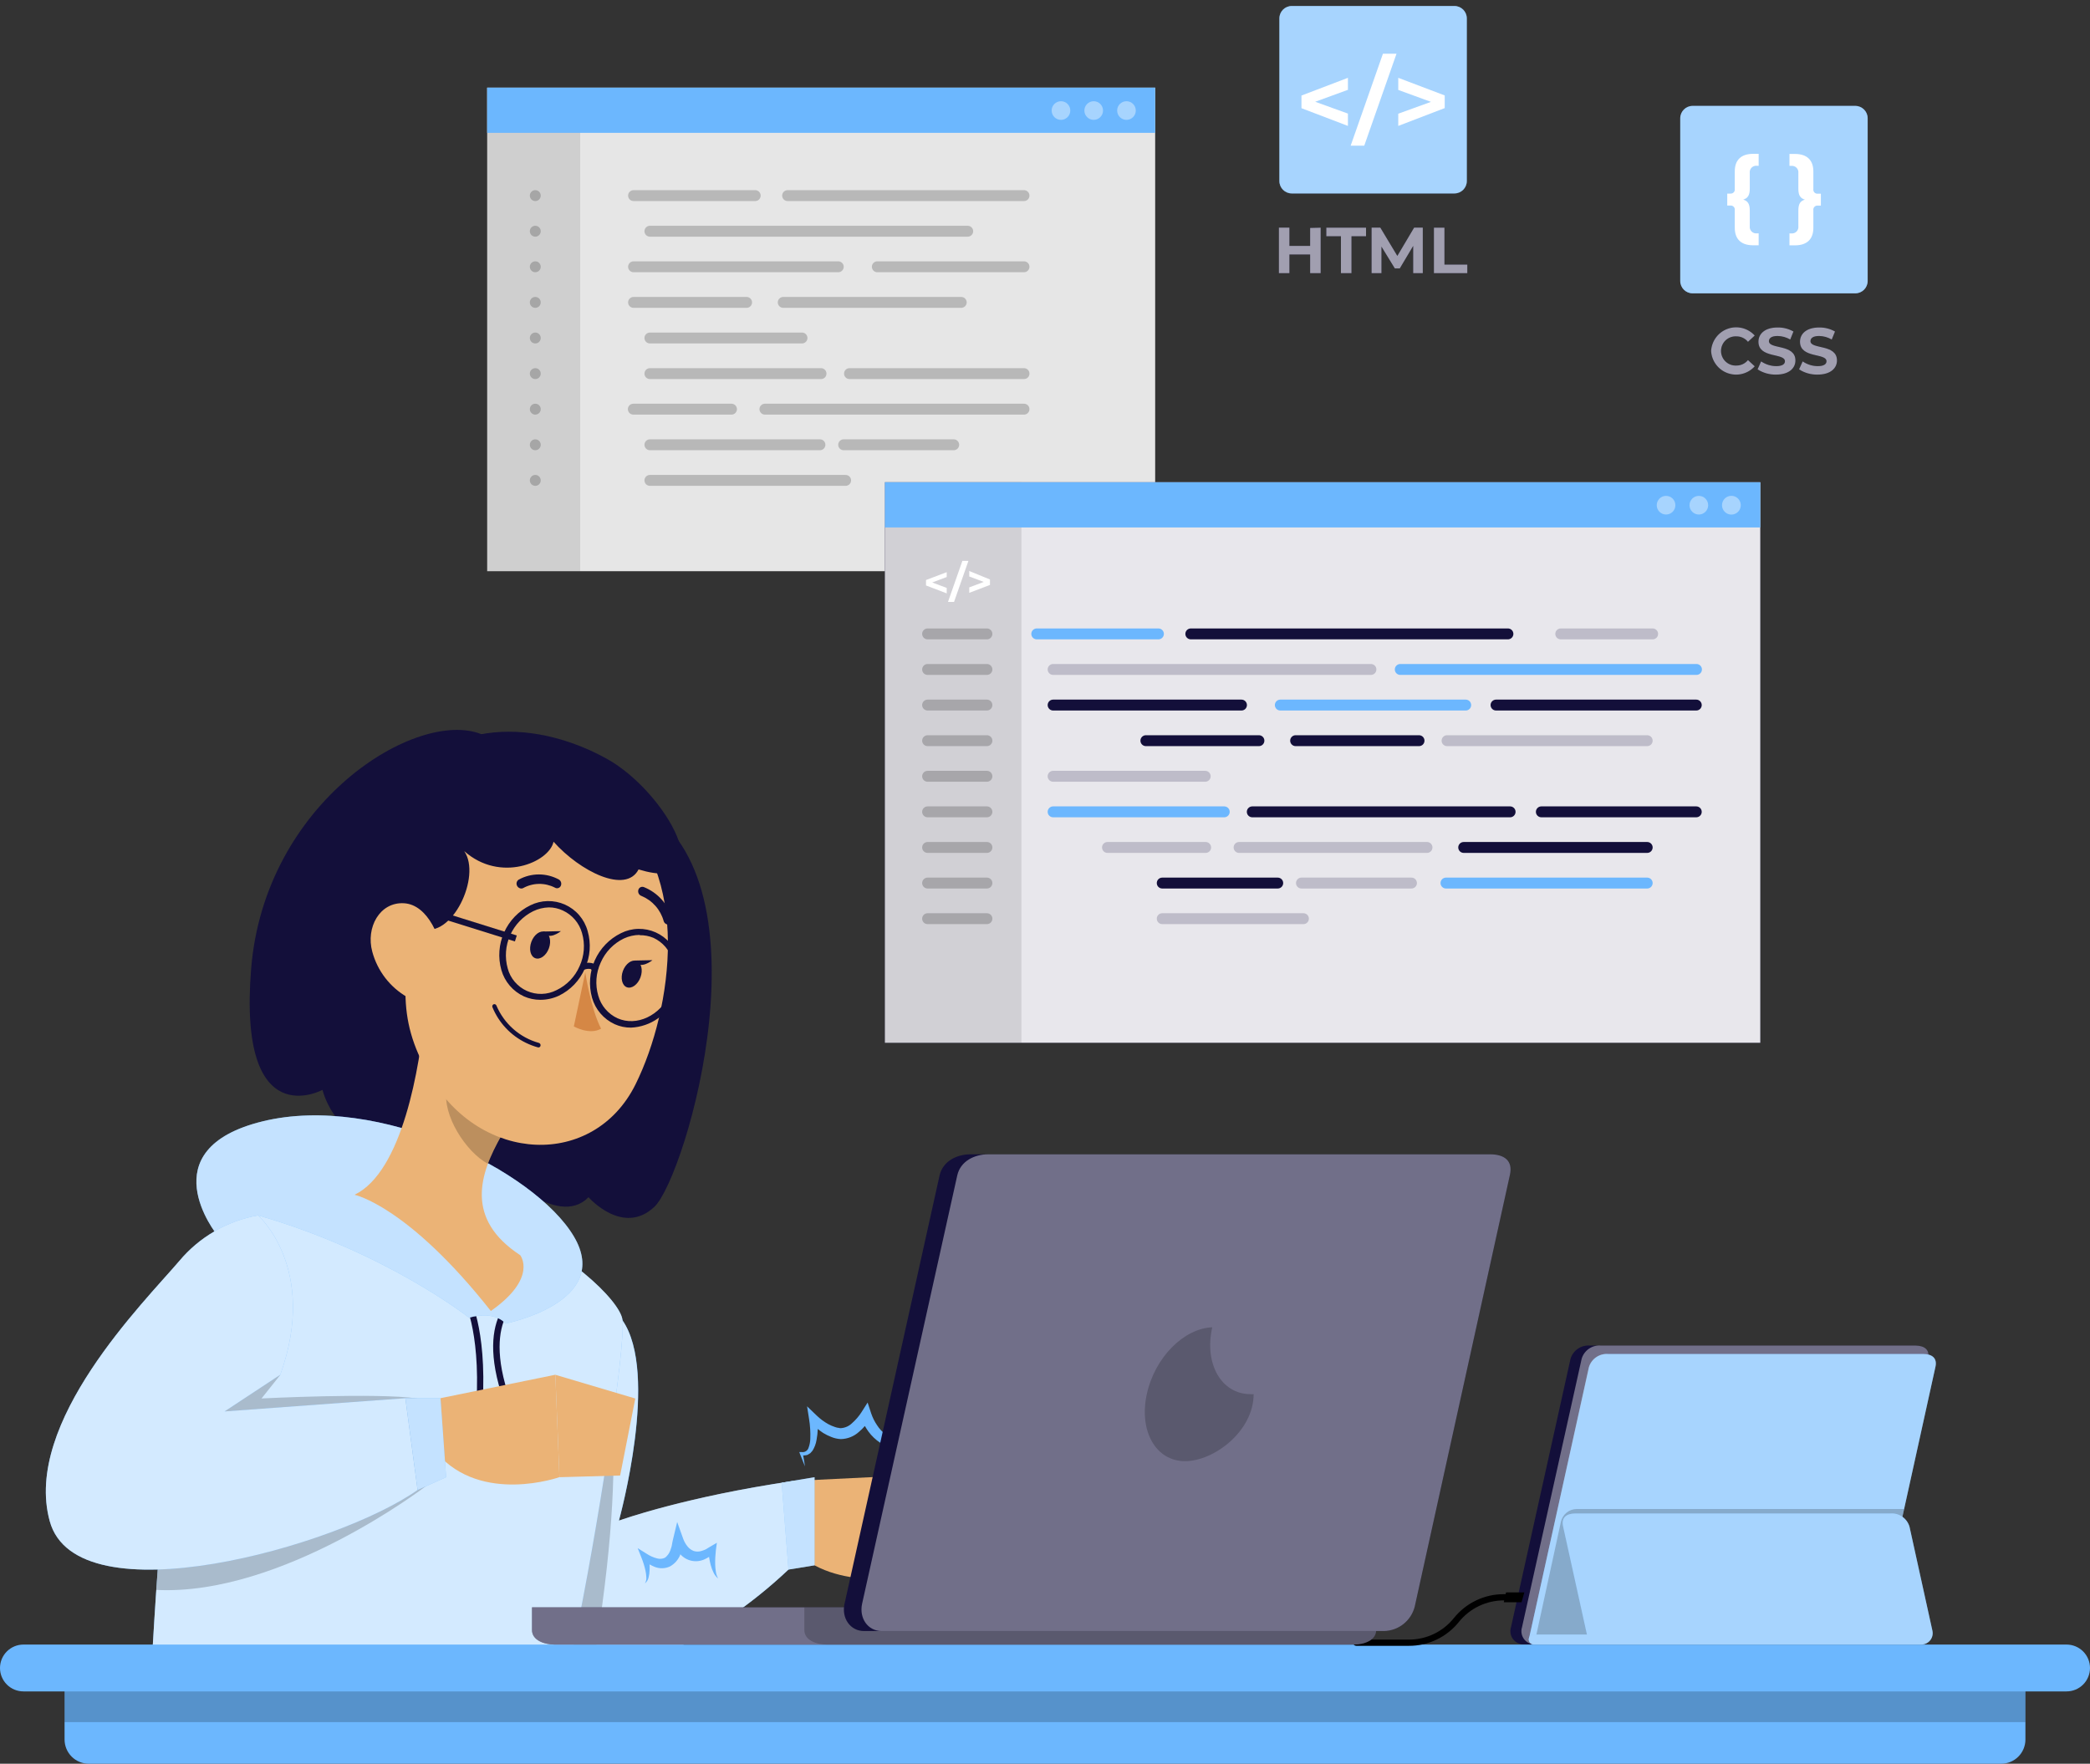 <svg width="269" height="227" viewBox="0 0 269 227" fill="none" xmlns="http://www.w3.org/2000/svg">
<rect x="0" y="0" width="269" height="227" fill="#333333" stroke="none"/>
<path d="M187.197 0.772H166.26C165.38 0.772 164.667 1.486 164.667 2.365V23.302C164.667 24.182 165.38 24.896 166.26 24.896H187.197C188.077 24.896 188.79 24.182 188.79 23.302V2.365C188.79 1.486 188.077 0.772 187.197 0.772Z" fill="#6CB7FE"/>
<g opacity="0.4">
<path d="M187.197 0.772H166.26C165.38 0.772 164.667 1.486 164.667 2.365V23.302C164.667 24.182 165.38 24.896 166.26 24.896H187.197C188.077 24.896 188.79 24.182 188.79 23.302V2.365C188.79 1.486 188.077 0.772 187.197 0.772Z" fill="white"/>
</g>
<path d="M173.489 11.56L169.278 13.097L173.489 14.62V16.206L167.509 13.925V12.297L173.489 10.016V11.56Z" fill="white"/>
<path d="M177.995 6.914H179.743L175.588 18.754H173.84L177.995 6.914Z" fill="white"/>
<path d="M185.947 12.283V13.911L179.967 16.206V14.634L184.178 13.111L179.967 11.574V10.016L185.947 12.283Z" fill="white"/>
<path d="M169.98 29.303V35.157H168.625V32.75H165.958V35.157H164.604V29.296H165.958V31.648H168.625V29.338L169.98 29.303Z" fill="#130F3A"/>
<path d="M172.59 30.405H170.709V29.303H175.819V30.405H173.945V35.157H172.59V30.405Z" fill="#130F3A"/>
<path d="M181.89 35.157V31.648L180.163 34.546H179.525L177.805 31.739V35.157H176.535V29.296H177.658L179.848 32.939L182.009 29.296H183.125V35.157H181.89Z" fill="#130F3A"/>
<path d="M184.558 29.303H185.912V34.055H188.853V35.157H184.558V29.303Z" fill="#130F3A"/>
<g opacity="0.6">
<path d="M169.98 29.303V35.157H168.625V32.75H165.958V35.157H164.604V29.296H165.958V31.648H168.625V29.338L169.98 29.303Z" fill="white"/>
<path d="M172.59 30.405H170.709V29.303H175.819V30.405H173.945V35.157H172.59V30.405Z" fill="white"/>
<path d="M181.89 35.157V31.648L180.163 34.546H179.525L177.805 31.739V35.157H176.535V29.296H177.658L179.848 32.939L182.009 29.296H183.125V35.157H181.89Z" fill="white"/>
<path d="M184.558 29.303H185.912V34.055H188.853V35.157H184.558V29.303Z" fill="white"/>
</g>
<path d="M238.791 13.63H217.854C216.974 13.63 216.261 14.344 216.261 15.224V36.161C216.261 37.041 216.974 37.754 217.854 37.754H238.791C239.671 37.754 240.384 37.041 240.384 36.161V15.224C240.384 14.344 239.671 13.63 238.791 13.63Z" fill="#6CB7FE"/>
<g opacity="0.4">
<path d="M238.791 13.63H217.854C216.974 13.63 216.261 14.344 216.261 15.224V36.161C216.261 37.041 216.974 37.754 217.854 37.754H238.791C239.671 37.754 240.384 37.041 240.384 36.161V15.224C240.384 14.344 239.671 13.63 238.791 13.63Z" fill="white"/>
</g>
<path d="M224.368 25.689C224.943 25.864 225.21 26.229 225.21 27.093V29.107C225.194 29.232 225.207 29.358 225.247 29.478C225.288 29.597 225.355 29.705 225.444 29.794C225.532 29.884 225.64 29.951 225.759 29.993C225.878 30.034 226.004 30.048 226.129 30.033H226.354V31.57H225.652C224.08 31.57 223.28 30.763 223.28 29.317V27.043C223.29 26.966 223.284 26.888 223.26 26.814C223.237 26.74 223.197 26.672 223.144 26.616C223.09 26.559 223.025 26.515 222.953 26.487C222.88 26.459 222.803 26.448 222.725 26.454H222.311V24.917H222.725C222.803 24.923 222.88 24.911 222.953 24.883C223.025 24.855 223.09 24.811 223.144 24.755C223.197 24.698 223.237 24.63 223.26 24.556C223.284 24.482 223.29 24.404 223.28 24.327V22.053C223.28 20.607 224.08 19.8 225.652 19.8H226.354V21.337H226.129C226.004 21.322 225.878 21.336 225.759 21.378C225.64 21.419 225.532 21.487 225.444 21.576C225.355 21.665 225.288 21.774 225.247 21.893C225.207 22.012 225.194 22.139 225.21 22.264V24.278C225.21 25.148 224.943 25.513 224.368 25.689Z" fill="white"/>
<path d="M234.362 24.924V26.461H233.948C233.871 26.455 233.793 26.466 233.72 26.494C233.648 26.522 233.583 26.566 233.53 26.623C233.476 26.679 233.437 26.747 233.413 26.821C233.389 26.895 233.383 26.973 233.394 27.05V29.324C233.394 30.77 232.586 31.577 231.021 31.577H230.319V30.04H230.544C230.669 30.055 230.796 30.041 230.914 30C231.033 29.959 231.141 29.891 231.23 29.801C231.318 29.712 231.385 29.604 231.426 29.485C231.466 29.365 231.479 29.239 231.463 29.114V27.099C231.463 26.229 231.723 25.864 232.306 25.696C231.723 25.52 231.463 25.155 231.463 24.292V22.278C231.479 22.153 231.466 22.026 231.426 21.907C231.385 21.788 231.318 21.679 231.23 21.59C231.141 21.501 231.033 21.433 230.914 21.392C230.796 21.35 230.669 21.336 230.544 21.351H230.319V19.814H231.021C232.586 19.814 233.394 20.621 233.394 22.067V24.341C233.383 24.418 233.389 24.496 233.413 24.57C233.437 24.644 233.476 24.712 233.53 24.769C233.583 24.825 233.648 24.869 233.72 24.897C233.793 24.925 233.871 24.937 233.948 24.931L234.362 24.924Z" fill="white"/>
<path d="M220.233 45.18C220.268 44.544 220.49 43.932 220.872 43.422C221.253 42.912 221.777 42.526 222.377 42.313C222.977 42.1 223.627 42.069 224.245 42.225C224.862 42.38 225.42 42.715 225.848 43.186L224.978 43.994C224.801 43.773 224.576 43.596 224.321 43.474C224.066 43.353 223.787 43.29 223.504 43.292C223.248 43.276 222.991 43.313 222.75 43.4C222.508 43.487 222.287 43.623 222.1 43.799C221.913 43.975 221.764 44.187 221.663 44.423C221.561 44.658 221.508 44.913 221.508 45.169C221.508 45.426 221.561 45.68 221.663 45.916C221.764 46.151 221.913 46.363 222.1 46.539C222.287 46.715 222.508 46.851 222.75 46.938C222.991 47.026 223.248 47.062 223.504 47.047C223.787 47.047 224.066 46.985 224.321 46.863C224.576 46.742 224.801 46.565 224.978 46.345L225.848 47.145C225.422 47.62 224.865 47.957 224.247 48.115C223.629 48.273 222.978 48.243 222.376 48.03C221.775 47.818 221.25 47.431 220.869 46.92C220.487 46.409 220.266 45.796 220.233 45.159V45.18Z" fill="#130F3A"/>
<path d="M226.213 47.538L226.67 46.513C227.241 46.903 227.915 47.116 228.607 47.124C229.407 47.124 229.737 46.857 229.737 46.499C229.737 45.397 226.326 46.155 226.326 43.98C226.326 42.983 227.133 42.148 228.796 42.148C229.509 42.136 230.212 42.315 230.832 42.667L230.418 43.699C229.923 43.409 229.362 43.252 228.789 43.243C227.989 43.243 227.673 43.537 227.673 43.909C227.673 44.99 231.084 44.246 231.084 46.394C231.084 47.377 230.27 48.212 228.6 48.212C227.755 48.232 226.923 47.997 226.213 47.538Z" fill="#130F3A"/>
<path d="M231.555 47.538L232.018 46.513C232.588 46.907 233.263 47.119 233.955 47.124C234.755 47.124 235.085 46.857 235.085 46.499C235.085 45.397 231.674 46.155 231.674 43.98C231.674 42.983 232.481 42.148 234.145 42.148C234.857 42.137 235.56 42.316 236.18 42.667L235.759 43.699C235.267 43.409 234.708 43.252 234.138 43.243C233.33 43.243 233.022 43.537 233.022 43.909C233.022 44.99 236.433 44.246 236.433 46.394C236.433 47.377 235.619 48.212 233.941 48.212C233.096 48.232 232.264 47.997 231.555 47.538Z" fill="#130F3A"/>
<g opacity="0.6">
<path d="M220.233 45.18C220.268 44.544 220.49 43.932 220.872 43.422C221.253 42.912 221.777 42.526 222.377 42.313C222.977 42.1 223.627 42.069 224.245 42.225C224.862 42.38 225.42 42.715 225.848 43.186L224.978 43.994C224.801 43.773 224.576 43.596 224.321 43.474C224.066 43.353 223.787 43.29 223.504 43.292C223.248 43.276 222.991 43.313 222.75 43.4C222.508 43.487 222.287 43.623 222.1 43.799C221.913 43.975 221.764 44.187 221.663 44.423C221.561 44.658 221.508 44.913 221.508 45.169C221.508 45.426 221.561 45.68 221.663 45.916C221.764 46.151 221.913 46.363 222.1 46.539C222.287 46.715 222.508 46.851 222.75 46.938C222.991 47.026 223.248 47.062 223.504 47.047C223.787 47.047 224.066 46.985 224.321 46.863C224.576 46.742 224.801 46.565 224.978 46.345L225.848 47.145C225.422 47.62 224.865 47.957 224.247 48.115C223.629 48.273 222.978 48.243 222.376 48.03C221.775 47.818 221.25 47.431 220.869 46.92C220.487 46.409 220.266 45.796 220.233 45.159V45.18Z" fill="white"/>
<path d="M226.214 47.538L226.67 46.513C227.242 46.903 227.915 47.116 228.607 47.124C229.407 47.124 229.737 46.857 229.737 46.499C229.737 45.397 226.326 46.155 226.326 43.98C226.326 42.983 227.133 42.148 228.797 42.148C229.509 42.136 230.212 42.315 230.832 42.667L230.418 43.699C229.924 43.409 229.363 43.252 228.79 43.243C227.99 43.243 227.674 43.537 227.674 43.909C227.674 44.99 231.085 44.246 231.085 46.394C231.085 47.377 230.271 48.212 228.6 48.212C227.755 48.232 226.924 47.997 226.214 47.538Z" fill="white"/>
<path d="M231.555 47.538L232.018 46.513C232.588 46.907 233.263 47.119 233.955 47.124C234.755 47.124 235.085 46.857 235.085 46.499C235.085 45.397 231.674 46.155 231.674 43.98C231.674 42.983 232.481 42.148 234.145 42.148C234.857 42.137 235.56 42.316 236.18 42.667L235.759 43.699C235.267 43.409 234.708 43.252 234.138 43.243C233.33 43.243 233.022 43.537 233.022 43.909C233.022 44.99 236.433 44.246 236.433 46.394C236.433 47.377 235.619 48.212 233.941 48.212C233.096 48.232 232.264 47.997 231.555 47.538Z" fill="white"/>
</g>
<path d="M148.684 11.279H62.698V73.521H148.684V11.279Z" fill="black"/>
<path opacity="0.9" d="M148.684 11.279H62.698V73.521H148.684V11.279Z" fill="white"/>
<path opacity="0.1" d="M74.672 11.279H62.698V73.521H74.672V11.279Z" fill="black"/>
<path d="M148.684 11.279H62.698V17.098H148.684V11.279Z" fill="#6CB7FE"/>
<g opacity="0.2">
<path d="M97.203 25.878H81.544C81.358 25.878 81.179 25.804 81.047 25.673C80.916 25.541 80.842 25.363 80.842 25.176C80.842 24.99 80.916 24.812 81.047 24.68C81.179 24.548 81.358 24.474 81.544 24.474H97.203C97.389 24.474 97.567 24.548 97.699 24.68C97.83 24.812 97.904 24.99 97.904 25.176C97.904 25.363 97.83 25.541 97.699 25.673C97.567 25.804 97.389 25.878 97.203 25.878Z" fill="black"/>
<path d="M131.798 25.878H101.372C101.186 25.878 101.007 25.804 100.875 25.673C100.744 25.541 100.67 25.363 100.67 25.176C100.67 24.99 100.744 24.812 100.875 24.68C101.007 24.548 101.186 24.474 101.372 24.474H131.798C131.984 24.474 132.163 24.548 132.294 24.68C132.426 24.812 132.5 24.99 132.5 25.176C132.5 25.363 132.426 25.541 132.294 25.673C132.163 25.804 131.984 25.878 131.798 25.878Z" fill="black"/>
<path d="M124.554 30.462H83.649C83.463 30.462 83.284 30.387 83.152 30.256C83.021 30.124 82.947 29.946 82.947 29.76C82.947 29.573 83.021 29.395 83.152 29.263C83.284 29.132 83.463 29.058 83.649 29.058H124.554C124.74 29.058 124.919 29.132 125.05 29.263C125.182 29.395 125.256 29.573 125.256 29.76C125.256 29.946 125.182 30.124 125.05 30.256C124.919 30.387 124.74 30.462 124.554 30.462Z" fill="black"/>
<path d="M107.892 35.038H81.544C81.358 35.038 81.179 34.964 81.047 34.832C80.916 34.7 80.842 34.522 80.842 34.336C80.842 34.15 80.916 33.971 81.047 33.84C81.179 33.708 81.358 33.634 81.544 33.634H107.892C108.078 33.634 108.257 33.708 108.388 33.84C108.52 33.971 108.594 34.15 108.594 34.336C108.594 34.522 108.52 34.7 108.388 34.832C108.257 34.964 108.078 35.038 107.892 35.038Z" fill="black"/>
<path d="M131.798 35.038H112.918C112.732 35.038 112.553 34.964 112.421 34.832C112.29 34.7 112.216 34.522 112.216 34.336C112.216 34.15 112.29 33.971 112.421 33.84C112.553 33.708 112.732 33.634 112.918 33.634H131.798C131.984 33.634 132.163 33.708 132.294 33.84C132.426 33.971 132.5 34.15 132.5 34.336C132.5 34.522 132.426 34.7 132.294 34.832C132.163 34.964 131.984 35.038 131.798 35.038Z" fill="black"/>
<path d="M96.094 39.621H81.544C81.358 39.621 81.179 39.547 81.047 39.415C80.916 39.284 80.842 39.105 80.842 38.919C80.842 38.733 80.916 38.554 81.047 38.423C81.179 38.291 81.358 38.217 81.544 38.217H96.094C96.28 38.217 96.458 38.291 96.59 38.423C96.721 38.554 96.795 38.733 96.795 38.919C96.795 39.105 96.721 39.284 96.59 39.415C96.458 39.547 96.28 39.621 96.094 39.621Z" fill="black"/>
<path d="M123.719 39.621H100.81C100.624 39.621 100.445 39.547 100.313 39.415C100.182 39.284 100.108 39.105 100.108 38.919C100.108 38.733 100.182 38.554 100.313 38.423C100.445 38.291 100.624 38.217 100.81 38.217H123.719C123.905 38.217 124.084 38.291 124.215 38.423C124.347 38.554 124.421 38.733 124.421 38.919C124.421 39.105 124.347 39.284 124.215 39.415C124.084 39.547 123.905 39.621 123.719 39.621Z" fill="black"/>
<path d="M103.224 44.204H83.649C83.463 44.204 83.284 44.13 83.152 43.999C83.021 43.867 82.947 43.688 82.947 43.502C82.947 43.316 83.021 43.138 83.152 43.006C83.284 42.874 83.463 42.8 83.649 42.8H103.224C103.41 42.8 103.589 42.874 103.72 43.006C103.852 43.138 103.926 43.316 103.926 43.502C103.926 43.688 103.852 43.867 103.72 43.999C103.589 44.13 103.41 44.204 103.224 44.204Z" fill="black"/>
<path d="M105.673 48.787H83.649C83.463 48.787 83.284 48.713 83.152 48.582C83.021 48.45 82.947 48.272 82.947 48.086C82.947 47.899 83.021 47.721 83.152 47.589C83.284 47.458 83.463 47.384 83.649 47.384H105.673C105.86 47.384 106.038 47.458 106.17 47.589C106.301 47.721 106.375 47.899 106.375 48.086C106.375 48.272 106.301 48.45 106.17 48.582C106.038 48.713 105.86 48.787 105.673 48.787Z" fill="black"/>
<path d="M131.798 48.787H109.338C109.152 48.787 108.973 48.713 108.842 48.582C108.71 48.45 108.636 48.272 108.636 48.086C108.636 47.899 108.71 47.721 108.842 47.589C108.973 47.458 109.152 47.384 109.338 47.384H131.798C131.984 47.384 132.163 47.458 132.294 47.589C132.426 47.721 132.5 47.899 132.5 48.086C132.5 48.272 132.426 48.45 132.294 48.582C132.163 48.713 131.984 48.787 131.798 48.787Z" fill="black"/>
<path d="M94.149 53.364H81.515C81.329 53.364 81.15 53.29 81.019 53.158C80.887 53.026 80.813 52.848 80.813 52.662C80.813 52.476 80.887 52.297 81.019 52.165C81.15 52.034 81.329 51.96 81.515 51.96H94.149C94.335 51.96 94.513 52.034 94.645 52.165C94.776 52.297 94.85 52.476 94.85 52.662C94.85 52.848 94.776 53.026 94.645 53.158C94.513 53.29 94.335 53.364 94.149 53.364Z" fill="black"/>
<path d="M131.797 53.364H98.451C98.265 53.364 98.087 53.29 97.955 53.158C97.823 53.026 97.749 52.848 97.749 52.662C97.749 52.476 97.823 52.297 97.955 52.165C98.087 52.034 98.265 51.96 98.451 51.96H131.797C131.984 51.96 132.162 52.034 132.294 52.165C132.425 52.297 132.499 52.476 132.499 52.662C132.499 52.848 132.425 53.026 132.294 53.158C132.162 53.29 131.984 53.364 131.797 53.364Z" fill="black"/>
<path d="M105.533 57.947H83.649C83.463 57.947 83.284 57.873 83.152 57.741C83.021 57.61 82.947 57.431 82.947 57.245C82.947 57.059 83.021 56.88 83.152 56.749C83.284 56.617 83.463 56.543 83.649 56.543H105.533C105.719 56.543 105.898 56.617 106.029 56.749C106.161 56.88 106.235 57.059 106.235 57.245C106.235 57.431 106.161 57.61 106.029 57.741C105.898 57.873 105.719 57.947 105.533 57.947Z" fill="black"/>
<path d="M122.75 57.947H108.586C108.4 57.947 108.221 57.873 108.09 57.741C107.958 57.61 107.884 57.431 107.884 57.245C107.884 57.059 107.958 56.88 108.09 56.749C108.221 56.617 108.4 56.543 108.586 56.543H122.75C122.936 56.543 123.115 56.617 123.246 56.749C123.378 56.88 123.452 57.059 123.452 57.245C123.452 57.431 123.378 57.61 123.246 57.741C123.115 57.873 122.936 57.947 122.75 57.947Z" fill="black"/>
<path d="M108.839 62.53H83.649C83.463 62.53 83.284 62.456 83.152 62.325C83.021 62.193 82.947 62.014 82.947 61.828C82.947 61.642 83.021 61.464 83.152 61.332C83.284 61.2 83.463 61.126 83.649 61.126H108.839C109.025 61.126 109.204 61.2 109.335 61.332C109.467 61.464 109.541 61.642 109.541 61.828C109.541 62.014 109.467 62.193 109.335 62.325C109.204 62.456 109.025 62.53 108.839 62.53Z" fill="black"/>
</g>
<path opacity="0.4" d="M144.986 15.427C145.649 15.427 146.186 14.89 146.186 14.227C146.186 13.564 145.649 13.027 144.986 13.027C144.323 13.027 143.786 13.564 143.786 14.227C143.786 14.89 144.323 15.427 144.986 15.427Z" fill="white"/>
<path opacity="0.4" d="M140.768 15.427C141.431 15.427 141.968 14.89 141.968 14.227C141.968 13.564 141.431 13.027 140.768 13.027C140.105 13.027 139.568 13.564 139.568 14.227C139.568 14.89 140.105 15.427 140.768 15.427Z" fill="white"/>
<path opacity="0.4" d="M136.556 15.427C137.219 15.427 137.756 14.89 137.756 14.227C137.756 13.564 137.219 13.027 136.556 13.027C135.893 13.027 135.356 13.564 135.356 14.227C135.356 14.89 135.893 15.427 136.556 15.427Z" fill="white"/>
<g opacity="0.2">
<path d="M68.896 25.878C68.71 25.878 68.531 25.804 68.4 25.673C68.268 25.541 68.194 25.363 68.194 25.176C68.194 24.99 68.268 24.812 68.4 24.68C68.531 24.548 68.71 24.474 68.896 24.474C69.082 24.474 69.261 24.548 69.392 24.68C69.524 24.812 69.598 24.99 69.598 25.176C69.598 25.363 69.524 25.541 69.392 25.673C69.261 25.804 69.082 25.878 68.896 25.878Z" fill="black"/>
<path d="M68.896 30.462C68.71 30.462 68.531 30.387 68.4 30.256C68.268 30.124 68.194 29.946 68.194 29.76C68.194 29.573 68.268 29.395 68.4 29.263C68.531 29.132 68.71 29.058 68.896 29.058C69.082 29.058 69.261 29.132 69.392 29.263C69.524 29.395 69.598 29.573 69.598 29.76C69.598 29.946 69.524 30.124 69.392 30.256C69.261 30.387 69.082 30.462 68.896 30.462Z" fill="black"/>
<path d="M68.896 35.038C68.71 35.038 68.531 34.964 68.4 34.832C68.268 34.7 68.194 34.522 68.194 34.336C68.194 34.15 68.268 33.971 68.4 33.84C68.531 33.708 68.71 33.634 68.896 33.634C69.082 33.634 69.261 33.708 69.392 33.84C69.524 33.971 69.598 34.15 69.598 34.336C69.598 34.522 69.524 34.7 69.392 34.832C69.261 34.964 69.082 35.038 68.896 35.038Z" fill="black"/>
<path d="M68.896 39.621C68.71 39.621 68.531 39.547 68.4 39.415C68.268 39.284 68.194 39.105 68.194 38.919C68.194 38.733 68.268 38.554 68.4 38.423C68.531 38.291 68.71 38.217 68.896 38.217C69.082 38.217 69.261 38.291 69.392 38.423C69.524 38.554 69.598 38.733 69.598 38.919C69.598 39.105 69.524 39.284 69.392 39.415C69.261 39.547 69.082 39.621 68.896 39.621Z" fill="black"/>
<path d="M68.896 44.204C68.71 44.204 68.531 44.13 68.4 43.999C68.268 43.867 68.194 43.688 68.194 43.502C68.194 43.316 68.268 43.138 68.4 43.006C68.531 42.874 68.71 42.8 68.896 42.8C69.082 42.8 69.261 42.874 69.392 43.006C69.524 43.138 69.598 43.316 69.598 43.502C69.598 43.688 69.524 43.867 69.392 43.999C69.261 44.13 69.082 44.204 68.896 44.204Z" fill="black"/>
<path d="M68.896 48.787C68.71 48.787 68.531 48.713 68.4 48.582C68.268 48.45 68.194 48.272 68.194 48.086C68.194 47.899 68.268 47.721 68.4 47.589C68.531 47.458 68.71 47.384 68.896 47.384C69.082 47.384 69.261 47.458 69.392 47.589C69.524 47.721 69.598 47.899 69.598 48.086C69.598 48.272 69.524 48.45 69.392 48.582C69.261 48.713 69.082 48.787 68.896 48.787Z" fill="black"/>
<path d="M68.896 53.364C68.71 53.364 68.531 53.29 68.4 53.158C68.268 53.026 68.194 52.848 68.194 52.662C68.194 52.476 68.268 52.297 68.4 52.165C68.531 52.034 68.71 51.96 68.896 51.96C69.082 51.96 69.261 52.034 69.392 52.165C69.524 52.297 69.598 52.476 69.598 52.662C69.598 52.848 69.524 53.026 69.392 53.158C69.261 53.29 69.082 53.364 68.896 53.364Z" fill="black"/>
<path d="M68.896 57.947C68.71 57.947 68.531 57.873 68.4 57.741C68.268 57.61 68.194 57.431 68.194 57.245C68.194 57.059 68.268 56.88 68.4 56.749C68.531 56.617 68.71 56.543 68.896 56.543C69.082 56.543 69.261 56.617 69.392 56.749C69.524 56.88 69.598 57.059 69.598 57.245C69.598 57.431 69.524 57.61 69.392 57.741C69.261 57.873 69.082 57.947 68.896 57.947Z" fill="black"/>
<path d="M68.896 62.53C68.71 62.53 68.531 62.456 68.4 62.325C68.268 62.193 68.194 62.014 68.194 61.828C68.194 61.642 68.268 61.464 68.4 61.332C68.531 61.2 68.71 61.126 68.896 61.126C69.082 61.126 69.261 61.2 69.392 61.332C69.524 61.464 69.598 61.642 69.598 61.828C69.598 62.014 69.524 62.193 69.392 62.325C69.261 62.456 69.082 62.53 68.896 62.53Z" fill="black"/>
</g>
<path d="M226.564 62.067H113.893V134.212H226.564V62.067Z" fill="#130F3A"/>
<path opacity="0.9" d="M226.564 62.067H113.893V134.212H226.564V62.067Z" fill="white"/>
<path opacity="0.1" d="M131.467 62.067H113.893V134.212H131.467V62.067Z" fill="black"/>
<path d="M226.564 62.067H113.893V67.885H226.564V62.067Z" fill="#6CB7FE"/>
<path d="M121.852 74.265L119.985 74.967L121.852 75.669V76.371L119.185 75.353V74.651L121.852 73.641V74.265Z" fill="white"/>
<path d="M123.866 72.188H124.645L122.792 77.473H122.013L123.866 72.188Z" fill="white"/>
<path d="M127.418 74.581V75.283L124.751 76.301V75.599L126.618 74.897L124.751 74.195V73.493L127.418 74.581Z" fill="white"/>
<g opacity="0.2">
<path d="M127.025 82.288H119.389C119.203 82.288 119.024 82.214 118.893 82.082C118.761 81.951 118.687 81.772 118.687 81.586C118.687 81.4 118.761 81.221 118.893 81.09C119.024 80.958 119.203 80.884 119.389 80.884H127.025C127.211 80.884 127.39 80.958 127.522 81.09C127.653 81.221 127.727 81.4 127.727 81.586C127.727 81.772 127.653 81.951 127.522 82.082C127.39 82.214 127.211 82.288 127.025 82.288Z" fill="black"/>
<path d="M127.025 86.864H119.389C119.203 86.864 119.024 86.79 118.893 86.658C118.761 86.527 118.687 86.348 118.687 86.162C118.687 85.976 118.761 85.797 118.893 85.666C119.024 85.534 119.203 85.46 119.389 85.46H127.025C127.211 85.46 127.39 85.534 127.522 85.666C127.653 85.797 127.727 85.976 127.727 86.162C127.727 86.348 127.653 86.527 127.522 86.658C127.39 86.79 127.211 86.864 127.025 86.864Z" fill="black"/>
<path d="M127.025 91.447H119.389C119.203 91.447 119.024 91.373 118.893 91.242C118.761 91.11 118.687 90.931 118.687 90.745C118.687 90.559 118.761 90.381 118.893 90.249C119.024 90.117 119.203 90.043 119.389 90.043H127.025C127.211 90.043 127.39 90.117 127.522 90.249C127.653 90.381 127.727 90.559 127.727 90.745C127.727 90.931 127.653 91.11 127.522 91.242C127.39 91.373 127.211 91.447 127.025 91.447Z" fill="black"/>
<path d="M127.025 96.031H119.389C119.203 96.031 119.024 95.957 118.893 95.825C118.761 95.693 118.687 95.515 118.687 95.329C118.687 95.142 118.761 94.964 118.893 94.832C119.024 94.701 119.203 94.627 119.389 94.627H127.025C127.211 94.627 127.39 94.701 127.522 94.832C127.653 94.964 127.727 95.142 127.727 95.329C127.727 95.515 127.653 95.693 127.522 95.825C127.39 95.957 127.211 96.031 127.025 96.031Z" fill="black"/>
<path d="M127.025 100.614H119.389C119.203 100.614 119.024 100.54 118.893 100.408C118.761 100.276 118.687 100.098 118.687 99.912C118.687 99.726 118.761 99.547 118.893 99.415C119.024 99.284 119.203 99.21 119.389 99.21H127.025C127.211 99.21 127.39 99.284 127.522 99.415C127.653 99.547 127.727 99.726 127.727 99.912C127.727 100.098 127.653 100.276 127.522 100.408C127.39 100.54 127.211 100.614 127.025 100.614Z" fill="black"/>
<path d="M127.025 105.19H119.389C119.203 105.19 119.024 105.116 118.893 104.984C118.761 104.853 118.687 104.674 118.687 104.488C118.687 104.302 118.761 104.123 118.893 103.992C119.024 103.86 119.203 103.786 119.389 103.786H127.025C127.211 103.786 127.39 103.86 127.522 103.992C127.653 104.123 127.727 104.302 127.727 104.488C127.727 104.674 127.653 104.853 127.522 104.984C127.39 105.116 127.211 105.19 127.025 105.19Z" fill="black"/>
<path d="M127.025 109.773H119.389C119.203 109.773 119.024 109.699 118.893 109.568C118.761 109.436 118.687 109.257 118.687 109.071C118.687 108.885 118.761 108.707 118.893 108.575C119.024 108.443 119.203 108.369 119.389 108.369H127.025C127.211 108.369 127.39 108.443 127.522 108.575C127.653 108.707 127.727 108.885 127.727 109.071C127.727 109.257 127.653 109.436 127.522 109.568C127.39 109.699 127.211 109.773 127.025 109.773Z" fill="black"/>
<path d="M127.025 114.356H119.389C119.203 114.356 119.024 114.282 118.893 114.151C118.761 114.019 118.687 113.841 118.687 113.654C118.687 113.468 118.761 113.29 118.893 113.158C119.024 113.027 119.203 112.953 119.389 112.953H127.025C127.211 112.953 127.39 113.027 127.522 113.158C127.653 113.29 127.727 113.468 127.727 113.654C127.727 113.841 127.653 114.019 127.522 114.151C127.39 114.282 127.211 114.356 127.025 114.356Z" fill="black"/>
<path d="M127.025 118.94H119.389C119.203 118.94 119.024 118.866 118.893 118.734C118.761 118.602 118.687 118.424 118.687 118.238C118.687 118.052 118.761 117.873 118.893 117.741C119.024 117.61 119.203 117.536 119.389 117.536H127.025C127.211 117.536 127.39 117.61 127.522 117.741C127.653 117.873 127.727 118.052 127.727 118.238C127.727 118.424 127.653 118.602 127.522 118.734C127.39 118.866 127.211 118.94 127.025 118.94Z" fill="black"/>
</g>
<path d="M149.099 82.288H133.44C133.254 82.288 133.075 82.214 132.944 82.082C132.812 81.951 132.738 81.772 132.738 81.586C132.738 81.4 132.812 81.221 132.944 81.09C133.075 80.958 133.254 80.884 133.44 80.884H149.099C149.285 80.884 149.464 80.958 149.595 81.09C149.727 81.221 149.801 81.4 149.801 81.586C149.801 81.772 149.727 81.951 149.595 82.082C149.464 82.214 149.285 82.288 149.099 82.288Z" fill="#6CB7FE"/>
<path d="M194.082 82.288H153.268C153.082 82.288 152.904 82.214 152.772 82.082C152.64 81.951 152.566 81.772 152.566 81.586C152.566 81.4 152.64 81.221 152.772 81.09C152.904 80.958 153.082 80.884 153.268 80.884H194.082C194.268 80.884 194.447 80.958 194.579 81.09C194.71 81.221 194.784 81.4 194.784 81.586C194.784 81.772 194.71 81.951 194.579 82.082C194.447 82.214 194.268 82.288 194.082 82.288Z" fill="#130F3A"/>
<g opacity="0.2">
<path d="M212.709 82.288H200.883C200.696 82.288 200.518 82.214 200.386 82.082C200.255 81.951 200.181 81.772 200.181 81.586C200.181 81.4 200.255 81.221 200.386 81.09C200.518 80.958 200.696 80.884 200.883 80.884H212.709C212.895 80.884 213.074 80.958 213.205 81.09C213.337 81.221 213.411 81.4 213.411 81.586C213.411 81.772 213.337 81.951 213.205 82.082C213.074 82.214 212.895 82.288 212.709 82.288Z" fill="#130F3A"/>
</g>
<g opacity="0.2">
<path d="M176.45 86.864H135.545C135.359 86.864 135.18 86.79 135.049 86.658C134.917 86.527 134.843 86.348 134.843 86.162C134.843 85.976 134.917 85.797 135.049 85.666C135.18 85.534 135.359 85.46 135.545 85.46H176.45C176.636 85.46 176.815 85.534 176.947 85.666C177.078 85.797 177.152 85.976 177.152 86.162C177.152 86.348 177.078 86.527 176.947 86.658C176.815 86.79 176.636 86.864 176.45 86.864Z" fill="#130F3A"/>
</g>
<path d="M218.324 86.864H180.226C180.04 86.864 179.862 86.79 179.73 86.658C179.598 86.527 179.524 86.348 179.524 86.162C179.524 85.976 179.598 85.797 179.73 85.666C179.862 85.534 180.04 85.46 180.226 85.46H218.352C218.538 85.46 218.717 85.534 218.848 85.666C218.98 85.797 219.054 85.976 219.054 86.162C219.054 86.348 218.98 86.527 218.848 86.658C218.717 86.79 218.538 86.864 218.352 86.864H218.324Z" fill="#6CB7FE"/>
<path d="M159.788 91.447H135.545C135.359 91.447 135.18 91.373 135.049 91.242C134.917 91.11 134.843 90.931 134.843 90.745C134.843 90.559 134.917 90.381 135.049 90.249C135.18 90.118 135.359 90.043 135.545 90.043H159.788C159.974 90.043 160.153 90.118 160.284 90.249C160.416 90.381 160.49 90.559 160.49 90.745C160.49 90.931 160.416 91.11 160.284 91.242C160.153 91.373 159.974 91.447 159.788 91.447Z" fill="#130F3A"/>
<path d="M188.65 91.447H164.786C164.6 91.447 164.421 91.373 164.29 91.242C164.158 91.11 164.084 90.931 164.084 90.745C164.084 90.559 164.158 90.381 164.29 90.249C164.421 90.118 164.6 90.043 164.786 90.043H188.65C188.836 90.043 189.014 90.118 189.146 90.249C189.277 90.381 189.351 90.559 189.351 90.745C189.351 90.931 189.277 91.11 189.146 91.242C189.014 91.373 188.836 91.447 188.65 91.447Z" fill="#6CB7FE"/>
<path d="M218.325 91.447H192.552C192.366 91.447 192.187 91.373 192.056 91.242C191.924 91.11 191.85 90.931 191.85 90.745C191.85 90.559 191.924 90.381 192.056 90.249C192.187 90.118 192.366 90.043 192.552 90.043H218.325C218.511 90.043 218.689 90.118 218.821 90.249C218.953 90.381 219.027 90.559 219.027 90.745C219.027 90.931 218.953 91.11 218.821 91.242C218.689 91.373 218.511 91.447 218.325 91.447Z" fill="#130F3A"/>
<path d="M162.034 96.031H147.485C147.298 96.031 147.12 95.957 146.988 95.825C146.857 95.693 146.783 95.515 146.783 95.329C146.783 95.142 146.857 94.964 146.988 94.832C147.12 94.701 147.298 94.627 147.485 94.627H162.034C162.221 94.627 162.399 94.701 162.531 94.832C162.662 94.964 162.736 95.142 162.736 95.329C162.736 95.515 162.662 95.693 162.531 95.825C162.399 95.957 162.221 96.031 162.034 96.031Z" fill="#130F3A"/>
<path d="M182.641 96.031H166.758C166.571 96.031 166.393 95.957 166.261 95.825C166.13 95.693 166.056 95.515 166.056 95.329C166.056 95.142 166.13 94.964 166.261 94.832C166.393 94.701 166.571 94.627 166.758 94.627H182.641C182.827 94.627 183.006 94.701 183.137 94.832C183.269 94.964 183.343 95.142 183.343 95.329C183.343 95.515 183.269 95.693 183.137 95.825C183.006 95.957 182.827 96.031 182.641 96.031Z" fill="#130F3A"/>
<g opacity="0.2">
<path d="M212.008 96.031H186.249C186.063 96.031 185.884 95.957 185.752 95.825C185.621 95.693 185.547 95.515 185.547 95.329C185.547 95.142 185.621 94.964 185.752 94.832C185.884 94.701 186.063 94.627 186.249 94.627H212.008C212.194 94.627 212.372 94.701 212.504 94.832C212.635 94.964 212.709 95.142 212.709 95.329C212.709 95.515 212.635 95.693 212.504 95.825C212.372 95.957 212.194 96.031 212.008 96.031Z" fill="#130F3A"/>
</g>
<g opacity="0.2">
<path d="M155.12 100.614H135.545C135.359 100.614 135.18 100.54 135.049 100.408C134.917 100.277 134.843 100.098 134.843 99.912C134.843 99.726 134.917 99.547 135.049 99.415C135.18 99.284 135.359 99.21 135.545 99.21H155.12C155.307 99.21 155.485 99.284 155.617 99.415C155.748 99.547 155.822 99.726 155.822 99.912C155.822 100.098 155.748 100.277 155.617 100.408C155.485 100.54 155.307 100.614 155.12 100.614Z" fill="#130F3A"/>
</g>
<path d="M157.57 105.19H135.545C135.359 105.19 135.18 105.116 135.049 104.984C134.917 104.853 134.843 104.674 134.843 104.488C134.843 104.302 134.917 104.123 135.049 103.992C135.18 103.86 135.359 103.786 135.545 103.786H157.57C157.756 103.786 157.935 103.86 158.066 103.992C158.198 104.123 158.272 104.302 158.272 104.488C158.272 104.674 158.198 104.853 158.066 104.984C157.935 105.116 157.756 105.19 157.57 105.19Z" fill="#6CB7FE"/>
<path d="M194.363 105.19H161.178C160.992 105.19 160.814 105.116 160.682 104.984C160.551 104.853 160.477 104.674 160.477 104.488C160.477 104.302 160.551 104.123 160.682 103.992C160.814 103.86 160.992 103.786 161.178 103.786H194.363C194.549 103.786 194.728 103.86 194.859 103.992C194.991 104.123 195.065 104.302 195.065 104.488C195.065 104.674 194.991 104.853 194.859 104.984C194.728 105.116 194.549 105.19 194.363 105.19Z" fill="#130F3A"/>
<path d="M218.324 105.19H198.384C198.198 105.19 198.019 105.116 197.888 104.984C197.756 104.853 197.682 104.674 197.682 104.488C197.682 104.302 197.756 104.123 197.888 103.992C198.019 103.86 198.198 103.786 198.384 103.786H218.324C218.51 103.786 218.689 103.86 218.821 103.992C218.952 104.123 219.026 104.302 219.026 104.488C219.026 104.674 218.952 104.853 218.821 104.984C218.689 105.116 218.51 105.19 218.324 105.19Z" fill="#130F3A"/>
<g opacity="0.2">
<path d="M155.177 109.773H142.543C142.357 109.773 142.179 109.699 142.047 109.568C141.915 109.436 141.841 109.257 141.841 109.071C141.841 108.885 141.915 108.707 142.047 108.575C142.179 108.443 142.357 108.369 142.543 108.369H155.177C155.363 108.369 155.542 108.443 155.673 108.575C155.805 108.707 155.879 108.885 155.879 109.071C155.879 109.257 155.805 109.436 155.673 109.568C155.542 109.699 155.363 109.773 155.177 109.773Z" fill="#130F3A"/>
</g>
<g opacity="0.2">
<path d="M183.666 109.773H159.48C159.294 109.773 159.115 109.699 158.983 109.568C158.852 109.436 158.778 109.257 158.778 109.071C158.778 108.885 158.852 108.707 158.983 108.575C159.115 108.443 159.294 108.369 159.48 108.369H183.666C183.852 108.369 184.031 108.443 184.163 108.575C184.294 108.707 184.368 108.885 184.368 109.071C184.368 109.257 184.294 109.436 184.163 109.568C184.031 109.699 183.852 109.773 183.666 109.773Z" fill="#130F3A"/>
</g>
<path d="M212.008 109.773H188.39C188.204 109.773 188.025 109.699 187.894 109.568C187.762 109.436 187.688 109.257 187.688 109.071C187.688 108.885 187.762 108.707 187.894 108.575C188.025 108.443 188.204 108.369 188.39 108.369H212.008C212.194 108.369 212.373 108.443 212.504 108.575C212.636 108.707 212.71 108.885 212.71 109.071C212.71 109.257 212.636 109.436 212.504 109.568C212.373 109.699 212.194 109.773 212.008 109.773Z" fill="#130F3A"/>
<path d="M164.455 114.356H149.59C149.403 114.356 149.225 114.282 149.093 114.151C148.962 114.019 148.888 113.841 148.888 113.655C148.888 113.468 148.962 113.29 149.093 113.158C149.225 113.027 149.403 112.953 149.59 112.953H164.455C164.641 112.953 164.82 113.027 164.952 113.158C165.083 113.29 165.157 113.468 165.157 113.655C165.157 113.841 165.083 114.019 164.952 114.151C164.82 114.282 164.641 114.356 164.455 114.356Z" fill="#130F3A"/>
<g opacity="0.2">
<path d="M181.666 114.356H167.509C167.323 114.356 167.144 114.282 167.013 114.151C166.881 114.019 166.807 113.841 166.807 113.655C166.807 113.468 166.881 113.29 167.013 113.158C167.144 113.027 167.323 112.953 167.509 112.953H181.666C181.852 112.953 182.03 113.027 182.162 113.158C182.294 113.29 182.368 113.468 182.368 113.655C182.368 113.841 182.294 114.019 182.162 114.151C182.03 114.282 181.852 114.356 181.666 114.356Z" fill="#130F3A"/>
</g>
<path d="M212.008 114.356H186.109C185.922 114.356 185.744 114.282 185.612 114.151C185.481 114.019 185.407 113.841 185.407 113.655C185.407 113.468 185.481 113.29 185.612 113.158C185.744 113.027 185.922 112.953 186.109 112.953H212.008C212.194 112.953 212.372 113.027 212.504 113.158C212.636 113.29 212.71 113.468 212.71 113.655C212.71 113.841 212.636 114.019 212.504 114.151C212.372 114.282 212.194 114.356 212.008 114.356Z" fill="#6CB7FE"/>
<g opacity="0.2">
<path d="M167.761 118.94H149.59C149.403 118.94 149.225 118.866 149.093 118.734C148.962 118.602 148.888 118.424 148.888 118.238C148.888 118.052 148.962 117.873 149.093 117.741C149.225 117.61 149.403 117.536 149.59 117.536H167.761C167.947 117.536 168.126 117.61 168.257 117.741C168.389 117.873 168.463 118.052 168.463 118.238C168.463 118.424 168.389 118.602 168.257 118.734C168.126 118.866 167.947 118.94 167.761 118.94Z" fill="#130F3A"/>
</g>
<path opacity="0.4" d="M221.638 65.022C221.638 65.261 221.709 65.494 221.842 65.693C221.975 65.892 222.164 66.046 222.385 66.138C222.606 66.229 222.849 66.252 223.083 66.205C223.317 66.158 223.533 66.042 223.701 65.873C223.87 65.703 223.984 65.487 224.03 65.253C224.076 65.018 224.051 64.775 223.958 64.555C223.866 64.334 223.71 64.146 223.511 64.014C223.311 63.883 223.077 63.813 222.838 63.815C222.68 63.815 222.523 63.846 222.377 63.907C222.231 63.967 222.098 64.056 221.987 64.168C221.875 64.281 221.787 64.414 221.727 64.56C221.667 64.707 221.637 64.864 221.638 65.022Z" fill="white"/>
<path opacity="0.4" d="M218.655 66.222C219.318 66.222 219.855 65.685 219.855 65.022C219.855 64.359 219.318 63.822 218.655 63.822C217.992 63.822 217.455 64.359 217.455 65.022C217.455 65.685 217.992 66.222 218.655 66.222Z" fill="white"/>
<path opacity="0.4" d="M214.436 66.222C215.099 66.222 215.636 65.685 215.636 65.022C215.636 64.359 215.099 63.822 214.436 63.822C213.773 63.822 213.236 64.359 213.236 65.022C213.236 65.685 213.773 66.222 214.436 66.222Z" fill="white"/>
<path d="M102.122 190.608L117.191 189.871L115.724 202.975C115.724 202.975 105.267 204.968 100.599 197.528L102.122 190.608Z" fill="#EBB376"/>
<path d="M126.905 194.44L123.473 203.944L115.725 202.975L117.192 189.871L126.905 194.44Z" fill="#EBB376"/>
<path d="M87.657 211.875C93.395 208.878 98.625 204.996 103.154 200.371L102.122 190.608C87.881 192.714 79.662 195.725 79.662 195.725C79.662 195.725 84.94 176.809 80.112 169.917L66.853 172.317C66.853 172.317 52.767 201.599 62.242 211.875H87.657Z" fill="#6CB7FE"/>
<path opacity="0.7" d="M87.635 211.875C93.377 208.879 98.611 205 103.147 200.378L102.122 190.601C88.337 192.622 80.189 195.514 79.662 195.704C79.838 195.002 84.828 176.676 80.097 169.91L66.839 172.31C64.113 178.19 61.949 184.314 60.375 190.601C58.48 198.595 57.925 207.207 62.235 211.875H87.635Z" fill="white"/>
<path opacity="0.2" d="M76.736 211.875C81.417 182.214 77.269 174.675 77.269 174.675L60.424 190.587C58.529 198.581 57.974 207.193 62.284 211.861L76.736 211.875Z" fill="black"/>
<path d="M73.808 211.875C76.967 196.883 80.511 173.412 80.125 169.917C79.564 164.835 51.924 143.063 27.934 158.911C23.021 162.147 20.515 197.051 19.659 211.875H73.808Z" fill="#6CB7FE"/>
<path opacity="0.7" d="M73.808 211.875C76.967 196.883 80.511 173.405 80.125 169.91C79.564 164.835 51.917 143.063 27.927 158.918C26.151 160.105 24.691 165.46 23.484 172.535C21.884 182.164 20.775 194.953 20.115 204.596C19.933 207.327 19.778 209.797 19.659 211.875H73.808Z" fill="white"/>
<path d="M61.968 94.5C53.651 91.138 34.04 103.204 32.321 124.716C30.601 146.228 41.508 140.27 41.508 140.27C41.508 140.27 43.452 148.474 51.398 145.941C51.398 145.941 57.96 153.374 64.066 150.348C64.066 150.348 71.668 158.266 75.746 154.089C75.746 154.089 80.181 159.15 84.231 155.318C88.281 151.486 99.855 112.363 81.697 103.316C63.54 94.269 61.968 94.5 61.968 94.5Z" fill="#130F3A"/>
<path d="M61.982 182.55L61.182 182.48C62.108 172.121 59.828 167.537 59.778 167.495L60.48 167.123C60.614 167.285 62.93 171.896 61.982 182.55Z" fill="#130F3A"/>
<path d="M65.744 182.642C60.234 169.664 66.445 166.639 66.698 166.499L67.028 167.201C66.972 167.201 61.301 170.071 66.481 182.284L65.744 182.642Z" fill="#130F3A"/>
<path d="M60.361 169.594C60.361 169.594 49.727 161.171 33.219 156.427L27.92 158.911C27.92 158.911 19.034 147.913 33.844 144.312C48.653 140.712 68.797 150.629 73.851 159.122C78.904 167.615 65.063 170.352 65.063 170.352C65.063 170.352 63.793 168.625 60.361 169.594Z" fill="#6CB7FE"/>
<path opacity="0.6" d="M60.361 169.594C60.361 169.594 49.727 161.171 33.219 156.427L27.92 158.911C27.92 158.911 19.034 147.913 33.844 144.312C48.653 140.712 68.797 150.629 73.851 159.122C78.904 167.615 65.063 170.352 65.063 170.352C65.063 170.352 63.793 168.625 60.361 169.594Z" fill="white"/>
<path d="M66.776 182.487C66.776 182.626 66.735 182.762 66.657 182.877C66.58 182.993 66.471 183.083 66.343 183.136C66.214 183.189 66.073 183.203 65.937 183.176C65.801 183.149 65.676 183.082 65.578 182.984C65.48 182.885 65.413 182.76 65.386 182.624C65.359 182.488 65.372 182.347 65.425 182.219C65.479 182.09 65.569 181.981 65.684 181.904C65.799 181.827 65.935 181.785 66.074 181.785C66.26 181.785 66.439 181.859 66.57 181.991C66.702 182.123 66.776 182.301 66.776 182.487Z" fill="white"/>
<path d="M62.221 182.487C62.221 182.626 62.179 182.762 62.102 182.877C62.025 182.993 61.916 183.083 61.787 183.136C61.659 183.189 61.518 183.203 61.382 183.176C61.246 183.149 61.121 183.082 61.023 182.984C60.924 182.885 60.858 182.76 60.83 182.624C60.803 182.488 60.817 182.347 60.87 182.219C60.923 182.09 61.013 181.981 61.129 181.904C61.244 181.827 61.38 181.785 61.519 181.785C61.705 181.785 61.883 181.859 62.015 181.991C62.147 182.123 62.221 182.301 62.221 182.487Z" fill="white"/>
<path d="M54.711 129.91C54.065 137.441 51.756 150.847 45.628 153.774C45.628 153.774 52.479 155.177 63.175 168.731C69.26 164.463 66.958 161.55 66.958 161.55C59.841 156.883 61.687 151.128 64.565 146.109L54.711 129.91Z" fill="#EBB376"/>
<path opacity="0.2" d="M58.718 136.515L64.551 146.13C63.855 147.291 63.265 148.513 62.789 149.78C59.982 148.278 56.908 143.519 57.49 140.263C57.672 138.95 58.088 137.68 58.718 136.515Z" fill="black"/>
<path d="M53.889 113.984C51.931 125.818 50.85 130.773 55.237 138.389C61.827 149.85 76.433 150.391 81.803 139.554C86.632 129.798 89.025 112.082 78.946 104.263C69.001 96.557 55.833 102.144 53.889 113.984Z" fill="#EBB376"/>
<path d="M78.125 97.673C85.796 101.926 93.103 115.22 82.189 111.9C80.539 115.093 74.665 112.167 71.246 108.334C70.671 110.994 64.382 113.662 59.75 109.542C61.989 112.77 58.178 120.919 54.212 119.515C50.246 118.111 41.347 116.266 49.229 103.702C57.111 91.138 69.934 93.118 78.125 97.673Z" fill="#130F3A"/>
<path d="M75.331 125.151C75.331 125.151 76.033 129.847 77.367 132.395C75.872 133.258 73.857 132.107 73.857 132.107L75.331 125.151Z" fill="#D58745"/>
<path d="M67.681 134.212C68.179 134.456 68.698 134.653 69.232 134.802C69.268 134.812 69.306 134.815 69.343 134.81C69.38 134.805 69.416 134.792 69.448 134.772C69.479 134.752 69.507 134.726 69.528 134.695C69.548 134.664 69.563 134.628 69.569 134.591C69.588 134.514 69.576 134.433 69.535 134.364C69.495 134.296 69.428 134.246 69.351 134.226C68.144 133.888 67.027 133.283 66.085 132.456C65.142 131.628 64.397 130.6 63.905 129.447C63.894 129.409 63.877 129.375 63.852 129.344C63.828 129.314 63.798 129.289 63.764 129.271C63.73 129.253 63.693 129.241 63.654 129.238C63.616 129.234 63.577 129.238 63.54 129.25C63.469 129.28 63.412 129.336 63.382 129.407C63.352 129.478 63.35 129.557 63.379 129.629C64.2 131.634 65.732 133.266 67.681 134.212Z" fill="#130F3A"/>
<path d="M47.916 122.491C48.578 124.951 50.188 127.049 52.394 128.324C55.251 129.889 57.307 127.208 57.097 123.874C56.879 120.863 55.124 116.427 51.994 116.252C48.864 116.076 47.067 119.382 47.916 122.491Z" fill="#EBB376"/>
<path d="M66.874 114.307C66.945 114.34 67.021 114.357 67.099 114.357C67.176 114.357 67.253 114.34 67.323 114.307C67.946 113.962 68.645 113.774 69.357 113.762C70.069 113.75 70.774 113.913 71.408 114.237C71.471 114.277 71.542 114.304 71.616 114.315C71.69 114.327 71.766 114.322 71.838 114.302C71.91 114.282 71.977 114.248 72.035 114.2C72.093 114.153 72.14 114.093 72.173 114.027C72.243 113.885 72.257 113.723 72.215 113.572C72.172 113.42 72.075 113.29 71.942 113.205C71.15 112.772 70.261 112.544 69.359 112.544C68.456 112.544 67.568 112.772 66.776 113.205C66.643 113.285 66.546 113.412 66.504 113.561C66.462 113.709 66.479 113.869 66.551 114.005C66.62 114.141 66.734 114.248 66.874 114.307Z" fill="#130F3A"/>
<path d="M85.733 118.926C85.796 118.962 85.866 118.984 85.939 118.991C86.011 118.999 86.085 118.991 86.154 118.968C86.227 118.943 86.294 118.905 86.352 118.854C86.41 118.803 86.457 118.741 86.49 118.671C86.523 118.602 86.543 118.527 86.546 118.45C86.55 118.373 86.538 118.296 86.512 118.224C86.255 117.312 85.792 116.471 85.158 115.768C84.524 115.064 83.736 114.516 82.855 114.167C82.783 114.141 82.706 114.131 82.629 114.138C82.553 114.145 82.479 114.168 82.412 114.206C82.346 114.244 82.288 114.296 82.243 114.358C82.199 114.421 82.168 114.492 82.153 114.567C82.117 114.719 82.138 114.88 82.213 115.017C82.288 115.155 82.412 115.26 82.56 115.311C83.254 115.598 83.873 116.04 84.37 116.603C84.866 117.167 85.227 117.836 85.424 118.561C85.448 118.639 85.489 118.712 85.541 118.774C85.595 118.837 85.659 118.888 85.733 118.926Z" fill="#130F3A"/>
<path d="M70.65 122.049C70.306 122.989 69.52 123.558 68.895 123.326C68.27 123.095 68.046 122.154 68.39 121.221C68.734 120.287 69.52 119.712 70.137 119.943C70.755 120.175 70.987 121.115 70.65 122.049Z" fill="#130F3A"/>
<path d="M69.864 119.894L72.195 119.845C72.195 119.845 70.552 121.179 69.864 119.894Z" fill="#130F3A"/>
<path d="M82.435 125.79C82.091 126.723 81.305 127.292 80.687 127.067C80.069 126.843 79.831 125.888 80.175 124.962C80.519 124.035 81.305 123.46 81.929 123.684C82.554 123.909 82.778 124.849 82.435 125.79Z" fill="#130F3A"/>
<path d="M81.655 123.628L83.978 123.579C83.978 123.579 82.336 124.92 81.655 123.628Z" fill="#130F3A"/>
<path d="M69.541 128.682C68.816 128.684 68.098 128.533 67.435 128.24C66.734 127.918 66.111 127.447 65.609 126.861C65.107 126.274 64.739 125.585 64.529 124.842C64.077 123.241 64.201 121.531 64.879 120.011C65.558 118.491 66.748 117.258 68.242 116.525C68.935 116.179 69.695 115.991 70.469 115.974C71.243 115.957 72.011 116.112 72.718 116.427C73.424 116.743 74.053 117.211 74.557 117.798C75.061 118.386 75.428 119.078 75.633 119.824C76.1 121.424 75.973 123.139 75.275 124.653C74.617 126.191 73.422 127.438 71.913 128.162C71.17 128.506 70.36 128.684 69.541 128.682ZM70.643 116.785C69.944 116.804 69.257 116.971 68.628 117.276C67.31 117.928 66.261 119.02 65.661 120.363C65.062 121.705 64.949 123.215 65.344 124.632C65.513 125.27 65.822 125.862 66.25 126.364C66.677 126.867 67.212 127.267 67.814 127.536C68.416 127.806 69.071 127.937 69.731 127.92C70.39 127.903 71.038 127.739 71.625 127.439C72.954 126.803 74.008 125.709 74.594 124.358C75.211 123.018 75.324 121.5 74.91 120.084C74.734 119.45 74.422 118.862 73.995 118.361C73.568 117.861 73.037 117.459 72.44 117.185C71.877 116.921 71.264 116.784 70.643 116.785Z" fill="#130F3A"/>
<path d="M81.22 132.261C80.495 132.268 79.776 132.117 79.115 131.819C78.413 131.496 77.789 131.026 77.286 130.439C76.784 129.853 76.414 129.165 76.202 128.422C75.753 126.819 75.879 125.11 76.558 123.591C77.238 122.072 78.428 120.838 79.922 120.105C80.613 119.757 81.374 119.568 82.147 119.55C82.921 119.533 83.689 119.688 84.396 120.003C85.103 120.319 85.73 120.788 86.233 121.376C86.737 121.964 87.103 122.657 87.305 123.404C87.778 125.002 87.653 126.719 86.954 128.232C86.481 129.38 85.689 130.368 84.674 131.082C83.658 131.795 82.46 132.204 81.22 132.261ZM82.336 120.329C81.628 120.334 80.928 120.492 80.287 120.793C78.959 121.433 77.906 122.529 77.318 123.881C76.697 125.218 76.585 126.735 77.002 128.148C77.178 128.783 77.49 129.372 77.917 129.874C78.344 130.375 78.874 130.778 79.472 131.054C81.929 132.156 84.975 130.724 86.253 127.875C86.867 126.534 86.979 125.017 86.569 123.6C86.391 122.967 86.078 122.38 85.652 121.879C85.225 121.379 84.695 120.977 84.098 120.701C83.54 120.469 82.94 120.354 82.336 120.364V120.329Z" fill="#130F3A"/>
<path d="M76.209 124.941C76.194 124.891 76.167 124.845 76.132 124.806C76.097 124.767 76.054 124.736 76.005 124.716C75.697 124.662 75.38 124.709 75.1 124.849L74.749 124.148C75.226 123.904 75.776 123.846 76.293 123.986C76.455 124.043 76.602 124.136 76.724 124.258C76.845 124.379 76.938 124.526 76.995 124.688L76.209 124.941Z" fill="#130F3A"/>
<path d="M57.014 117.43L56.773 118.198L66.274 121.167L66.514 120.399L57.014 117.43Z" fill="#130F3A"/>
<path opacity="0.2" d="M54.788 191.296C54.788 191.296 36.322 205.446 20.116 204.631C20.775 194.988 21.884 182.171 23.485 172.57C25.141 170.745 26.229 169.636 26.229 169.636L36.055 176.985L33.662 179.989C33.662 179.989 48.534 179.231 53.714 179.989L54.788 191.296Z" fill="black"/>
<path d="M56.697 179.953L71.478 176.935L72.004 190.117C72.004 190.117 61.975 193.668 56.233 187.021L56.697 179.953Z" fill="#EBB376"/>
<path d="M81.768 179.996L79.817 189.906L72.005 190.124L71.478 176.942L81.768 179.996Z" fill="#EBB376"/>
<path d="M56.697 179.953L57.42 190.124L53.742 191.773L52.17 179.953H56.697Z" fill="#6CB7FE"/>
<path opacity="0.6" d="M56.697 179.953L57.42 190.124L53.742 191.773L52.17 179.953H56.697Z" fill="white"/>
<path d="M33.219 156.427C29.253 157.127 25.661 159.205 23.077 162.294C18.62 167.53 2.913 183.084 6.401 195.781C9.889 208.478 43.481 199.03 53.742 191.773L52.17 179.954L28.903 181.659L36.076 176.935C40.996 163.249 33.219 156.427 33.219 156.427Z" fill="#6CB7FE"/>
<path opacity="0.7" d="M33.219 156.427C29.253 157.127 25.661 159.205 23.077 162.294C18.62 167.53 2.913 183.084 6.401 195.781C9.889 208.478 43.481 199.03 53.742 191.773L52.17 179.954L28.903 181.659L36.076 176.935C40.996 163.249 33.219 156.427 33.219 156.427Z" fill="white"/>
<path d="M100.606 190.833L104.838 190.124V201.466L101.483 202.013L100.606 190.833Z" fill="#6CB7FE"/>
<path opacity="0.6" d="M100.606 190.833L104.838 190.124V201.466L101.483 202.013L100.606 190.833Z" fill="white"/>
<path d="M92.05 201.354C92.038 200.732 92.069 200.111 92.141 199.494L92.268 198.56L91.362 199.094L90.822 199.416C90.644 199.497 90.461 199.565 90.275 199.62C89.955 199.721 89.612 199.721 89.292 199.62C88.983 199.506 88.711 199.309 88.506 199.051C88.269 198.767 88.081 198.444 87.951 198.097L87.158 195.886L86.597 198.23C86.541 198.462 86.505 198.701 86.463 198.932C86.421 199.164 86.323 199.367 86.26 199.585C86.126 199.935 85.9 200.243 85.607 200.476C85.279 200.645 84.899 200.677 84.547 200.568C84.105 200.452 83.683 200.267 83.298 200.02L82.077 199.255L82.568 200.497C82.781 201.025 82.95 201.57 83.073 202.126C83.135 202.403 83.172 202.684 83.186 202.968C83.216 203.256 83.153 203.547 83.003 203.796C83.249 203.598 83.418 203.32 83.48 203.01C83.561 202.708 83.603 202.396 83.607 202.084C83.621 201.838 83.621 201.592 83.607 201.347C83.811 201.462 84.022 201.565 84.238 201.655C84.557 201.786 84.9 201.849 85.244 201.84C85.588 201.832 85.927 201.752 86.239 201.606C86.832 201.273 87.295 200.749 87.551 200.118V200.027C87.931 200.459 88.44 200.758 89.002 200.878C89.565 200.998 90.151 200.933 90.675 200.694C90.881 200.6 91.08 200.493 91.271 200.371C91.271 200.371 91.271 200.42 91.271 200.448C91.322 200.779 91.389 201.107 91.475 201.431C91.56 201.757 91.678 202.075 91.826 202.378C91.966 202.684 92.175 202.953 92.436 203.164C92.279 202.89 92.176 202.587 92.135 202.273C92.086 201.969 92.058 201.662 92.05 201.354Z" fill="#6CB7FE"/>
<path d="M117.156 185.519C116.609 185.572 116.058 185.513 115.535 185.344C114.996 185.184 114.483 184.948 114.012 184.642C113.564 184.31 113.181 183.898 112.882 183.428C112.565 182.961 112.313 182.453 112.131 181.919L111.668 180.515L110.881 181.757C110.545 182.279 110.139 182.751 109.674 183.161C109.297 183.535 108.8 183.763 108.27 183.807H108.102L107.891 183.765C107.744 183.765 107.604 183.695 107.456 183.659C107.163 183.563 106.879 183.441 106.607 183.294C106.058 182.987 105.55 182.61 105.098 182.171L103.877 180.999L104.129 182.607C104.271 183.465 104.325 184.335 104.291 185.204C104.277 185.612 104.194 186.016 104.045 186.397C103.979 186.563 103.858 186.703 103.703 186.792C103.547 186.881 103.366 186.915 103.189 186.888H102.873L102.971 187.148C103.177 187.677 103.388 188.203 103.603 188.727C103.54 188.257 103.463 187.786 103.378 187.323H103.512C103.652 187.313 103.79 187.289 103.926 187.253C104.055 187.187 104.179 187.111 104.298 187.028C104.389 186.93 104.487 186.825 104.572 186.72C104.841 186.293 105.02 185.815 105.098 185.316C105.186 184.853 105.238 184.383 105.252 183.912C105.477 184.098 105.711 184.271 105.954 184.432C106.284 184.634 106.632 184.806 106.993 184.944C107.379 185.104 107.79 185.197 108.207 185.218C109.076 185.205 109.909 184.876 110.552 184.291C110.827 184.06 111.083 183.806 111.317 183.533C111.454 183.775 111.604 184.009 111.766 184.235C112.186 184.815 112.709 185.312 113.31 185.702C113.909 186.066 114.567 186.322 115.254 186.46C115.695 186.546 116.146 186.579 116.595 186.558C116.539 186.699 116.475 186.839 116.426 186.986C116.303 187.391 116.207 187.804 116.138 188.222C116.064 188.641 116.045 189.068 116.082 189.492C116.104 189.915 116.232 190.325 116.454 190.685C116.334 190.302 116.302 189.896 116.363 189.499C116.416 189.105 116.508 188.717 116.637 188.341C116.906 187.607 117.247 186.902 117.655 186.235L118.097 185.484L117.156 185.519Z" fill="#6CB7FE"/>
<path d="M257.573 227L11.426 227C10.6 227 9.807 226.672 9.223 226.087C8.638 225.503 8.31 224.71 8.31 223.884V216.304L260.689 216.304V223.884C260.689 224.71 260.361 225.503 259.777 226.087C259.192 226.672 258.4 227 257.573 227Z" fill="#6CB7FE"/>
<path opacity="0.2" d="M8.303 221.645L260.689 221.645V216.297L8.303 216.297V221.645Z" fill="black"/>
<path d="M3.018 217.693H265.982C266.781 217.693 267.548 217.376 268.114 216.812C268.679 216.247 268.998 215.481 269 214.682C269 213.882 268.682 213.114 268.116 212.548C267.55 211.982 266.782 211.664 265.982 211.664H3.018C2.218 211.664 1.45 211.982 0.884 212.548C0.318 213.114 0 213.882 0 214.682C0.002 215.481 0.321 216.247 0.886 216.812C1.452 217.376 2.219 217.693 3.018 217.693Z" fill="#6CB7FE"/>
<path d="M248.16 174.83L240.482 209.657C240.342 210.215 240.022 210.711 239.571 211.068C239.121 211.426 238.565 211.626 237.99 211.636H196.046C195.785 211.629 195.529 211.562 195.299 211.44C195.068 211.318 194.869 211.144 194.716 210.932C194.564 210.719 194.463 210.475 194.421 210.217C194.379 209.96 194.397 209.696 194.474 209.446L202.139 174.886C202.296 174.359 202.629 173.903 203.083 173.592C203.536 173.282 204.082 173.136 204.63 173.18H246.574C247.697 173.208 248.406 173.721 248.16 174.83Z" fill="#130F3A"/>
<path opacity="0.4" d="M248.161 174.83L240.483 209.657C240.342 210.215 240.022 210.711 239.572 211.068C239.122 211.426 238.566 211.626 237.991 211.636H197.472C197.21 211.63 196.953 211.564 196.722 211.442C196.49 211.32 196.29 211.147 196.137 210.934C195.984 210.722 195.882 210.477 195.84 210.219C195.797 209.961 195.815 209.696 195.893 209.446L203.571 174.886C203.725 174.357 204.057 173.898 204.512 173.587C204.966 173.276 205.514 173.132 206.063 173.18H246.575C247.698 173.208 248.407 173.721 248.161 174.83Z" fill="white"/>
<path d="M241.472 210.562L249.108 175.918C249.361 174.781 248.652 174.268 247.522 174.268H207.01C206.462 174.223 205.915 174.368 205.461 174.679C205.008 174.989 204.675 175.447 204.518 175.974L196.763 211.018L241.472 210.562Z" fill="#6CB7FE"/>
<path opacity="0.4" d="M249.108 175.911L245.079 194.216L241.465 210.562L217.531 210.808L196.77 211.011L204.49 175.974C204.644 175.446 204.975 174.988 205.428 174.678C205.881 174.367 206.427 174.222 206.975 174.268H247.536C248.659 174.268 249.361 174.788 249.108 175.911Z" fill="white"/>
<path opacity="0.2" d="M245.08 194.216L241.465 210.562L217.531 210.808H197.654L200.904 195.858C201.008 195.395 201.266 194.981 201.636 194.682C202.005 194.384 202.465 194.22 202.939 194.216H245.08Z" fill="black"/>
<path d="M245.768 196.49C245.612 195.962 245.279 195.505 244.825 195.195C244.371 194.886 243.823 194.743 243.276 194.791H202.764C201.641 194.791 200.932 195.296 201.177 196.433L204.252 210.373H197.408C197.237 210.373 197.073 210.441 196.952 210.562C196.831 210.683 196.763 210.847 196.763 211.018C196.763 211.19 196.831 211.354 196.952 211.475C197.073 211.596 197.237 211.664 197.408 211.664H247.312C247.529 211.66 247.744 211.608 247.938 211.511C248.133 211.413 248.304 211.274 248.439 211.103C248.573 210.931 248.668 210.732 248.716 210.52C248.763 210.307 248.763 210.087 248.715 209.874L245.768 196.49Z" fill="#6CB7FE"/>
<path opacity="0.4" d="M245.768 196.49C245.612 195.962 245.279 195.505 244.825 195.195C244.371 194.886 243.823 194.743 243.276 194.791H202.764C201.641 194.791 200.932 195.296 201.177 196.433L204.252 210.373H197.408C197.237 210.373 197.073 210.441 196.952 210.562C196.831 210.683 196.763 210.847 196.763 211.018C196.763 211.19 196.831 211.354 196.952 211.475C197.073 211.596 197.237 211.664 197.408 211.664H247.312C247.529 211.66 247.744 211.608 247.938 211.511C248.133 211.413 248.304 211.274 248.439 211.103C248.573 210.931 248.668 210.732 248.716 210.52C248.763 210.307 248.763 210.087 248.715 209.874L245.768 196.49Z" fill="white"/>
<path d="M196.194 204.947H193.843L193.548 206.218H195.836L196.194 204.947Z" fill="black"/>
<path d="M181.336 211.826H174.563C174.51 211.826 174.457 211.817 174.409 211.797C174.36 211.777 174.315 211.748 174.278 211.711C174.24 211.673 174.211 211.629 174.191 211.58C174.171 211.531 174.162 211.478 174.163 211.425C174.163 211.319 174.205 211.218 174.28 211.143C174.355 211.068 174.457 211.025 174.563 211.025H181.336C182.447 211.027 183.545 210.779 184.547 210.299C185.55 209.819 186.431 209.12 187.126 208.253C187.897 207.291 188.874 206.515 189.986 205.982C191.098 205.45 192.316 205.175 193.548 205.179H194.742C194.847 205.181 194.948 205.223 195.022 205.298C195.097 205.373 195.14 205.473 195.142 205.579C195.142 205.685 195.1 205.787 195.024 205.862C194.949 205.937 194.848 205.979 194.742 205.979H193.562C192.451 205.977 191.354 206.225 190.351 206.705C189.349 207.185 188.467 207.884 187.772 208.751C187 209.715 186.02 210.492 184.905 211.024C183.791 211.557 182.571 211.831 181.336 211.826Z" fill="black"/>
<path d="M68.475 206.87V209.797C68.475 211.117 70.068 211.664 71.387 211.664H174.268C175.573 211.664 177.125 211.117 177.125 209.797V206.87H68.475Z" fill="#130F3A"/>
<path opacity="0.4" d="M68.475 206.87V209.797C68.475 211.117 70.068 211.664 71.387 211.664H174.268C175.573 211.664 177.125 211.117 177.125 209.797V206.87H68.475Z" fill="white"/>
<path opacity="0.2" d="M103.526 206.87V209.797C103.526 211.117 105.091 211.664 106.411 211.664H174.268C175.573 211.664 177.124 211.117 177.124 209.797V206.87H103.526Z" fill="black"/>
<path d="M194.341 151.198L182.094 206.751C181.874 207.644 181.365 208.439 180.647 209.013C179.928 209.587 179.04 209.907 178.121 209.924H111.211C109.436 209.924 108.285 208.26 108.699 206.414L120.932 151.282C121.347 149.471 123.115 148.566 124.912 148.566H191.815C193.611 148.573 194.741 149.387 194.341 151.198Z" fill="#130F3A"/>
<path opacity="0.4" d="M194.341 151.198L182.094 206.751C181.874 207.644 181.365 208.439 180.647 209.013C179.929 209.587 179.041 209.907 178.121 209.924H113.486C111.689 209.924 110.559 208.26 110.959 206.414L123.207 151.282C123.607 149.471 125.389 148.566 127.186 148.566H191.815C193.612 148.573 194.742 149.387 194.341 151.198Z" fill="white"/>
<path opacity="0.2" d="M161.353 179.434C161.353 184.193 156.257 188.06 152.516 188.06C148.775 188.06 146.564 184.193 147.603 179.434C148.642 174.675 152.383 170.977 156.026 170.829C154.959 175.588 157.24 179.434 160.939 179.434C161.077 179.447 161.215 179.447 161.353 179.434Z" fill="black"/>
</svg>
